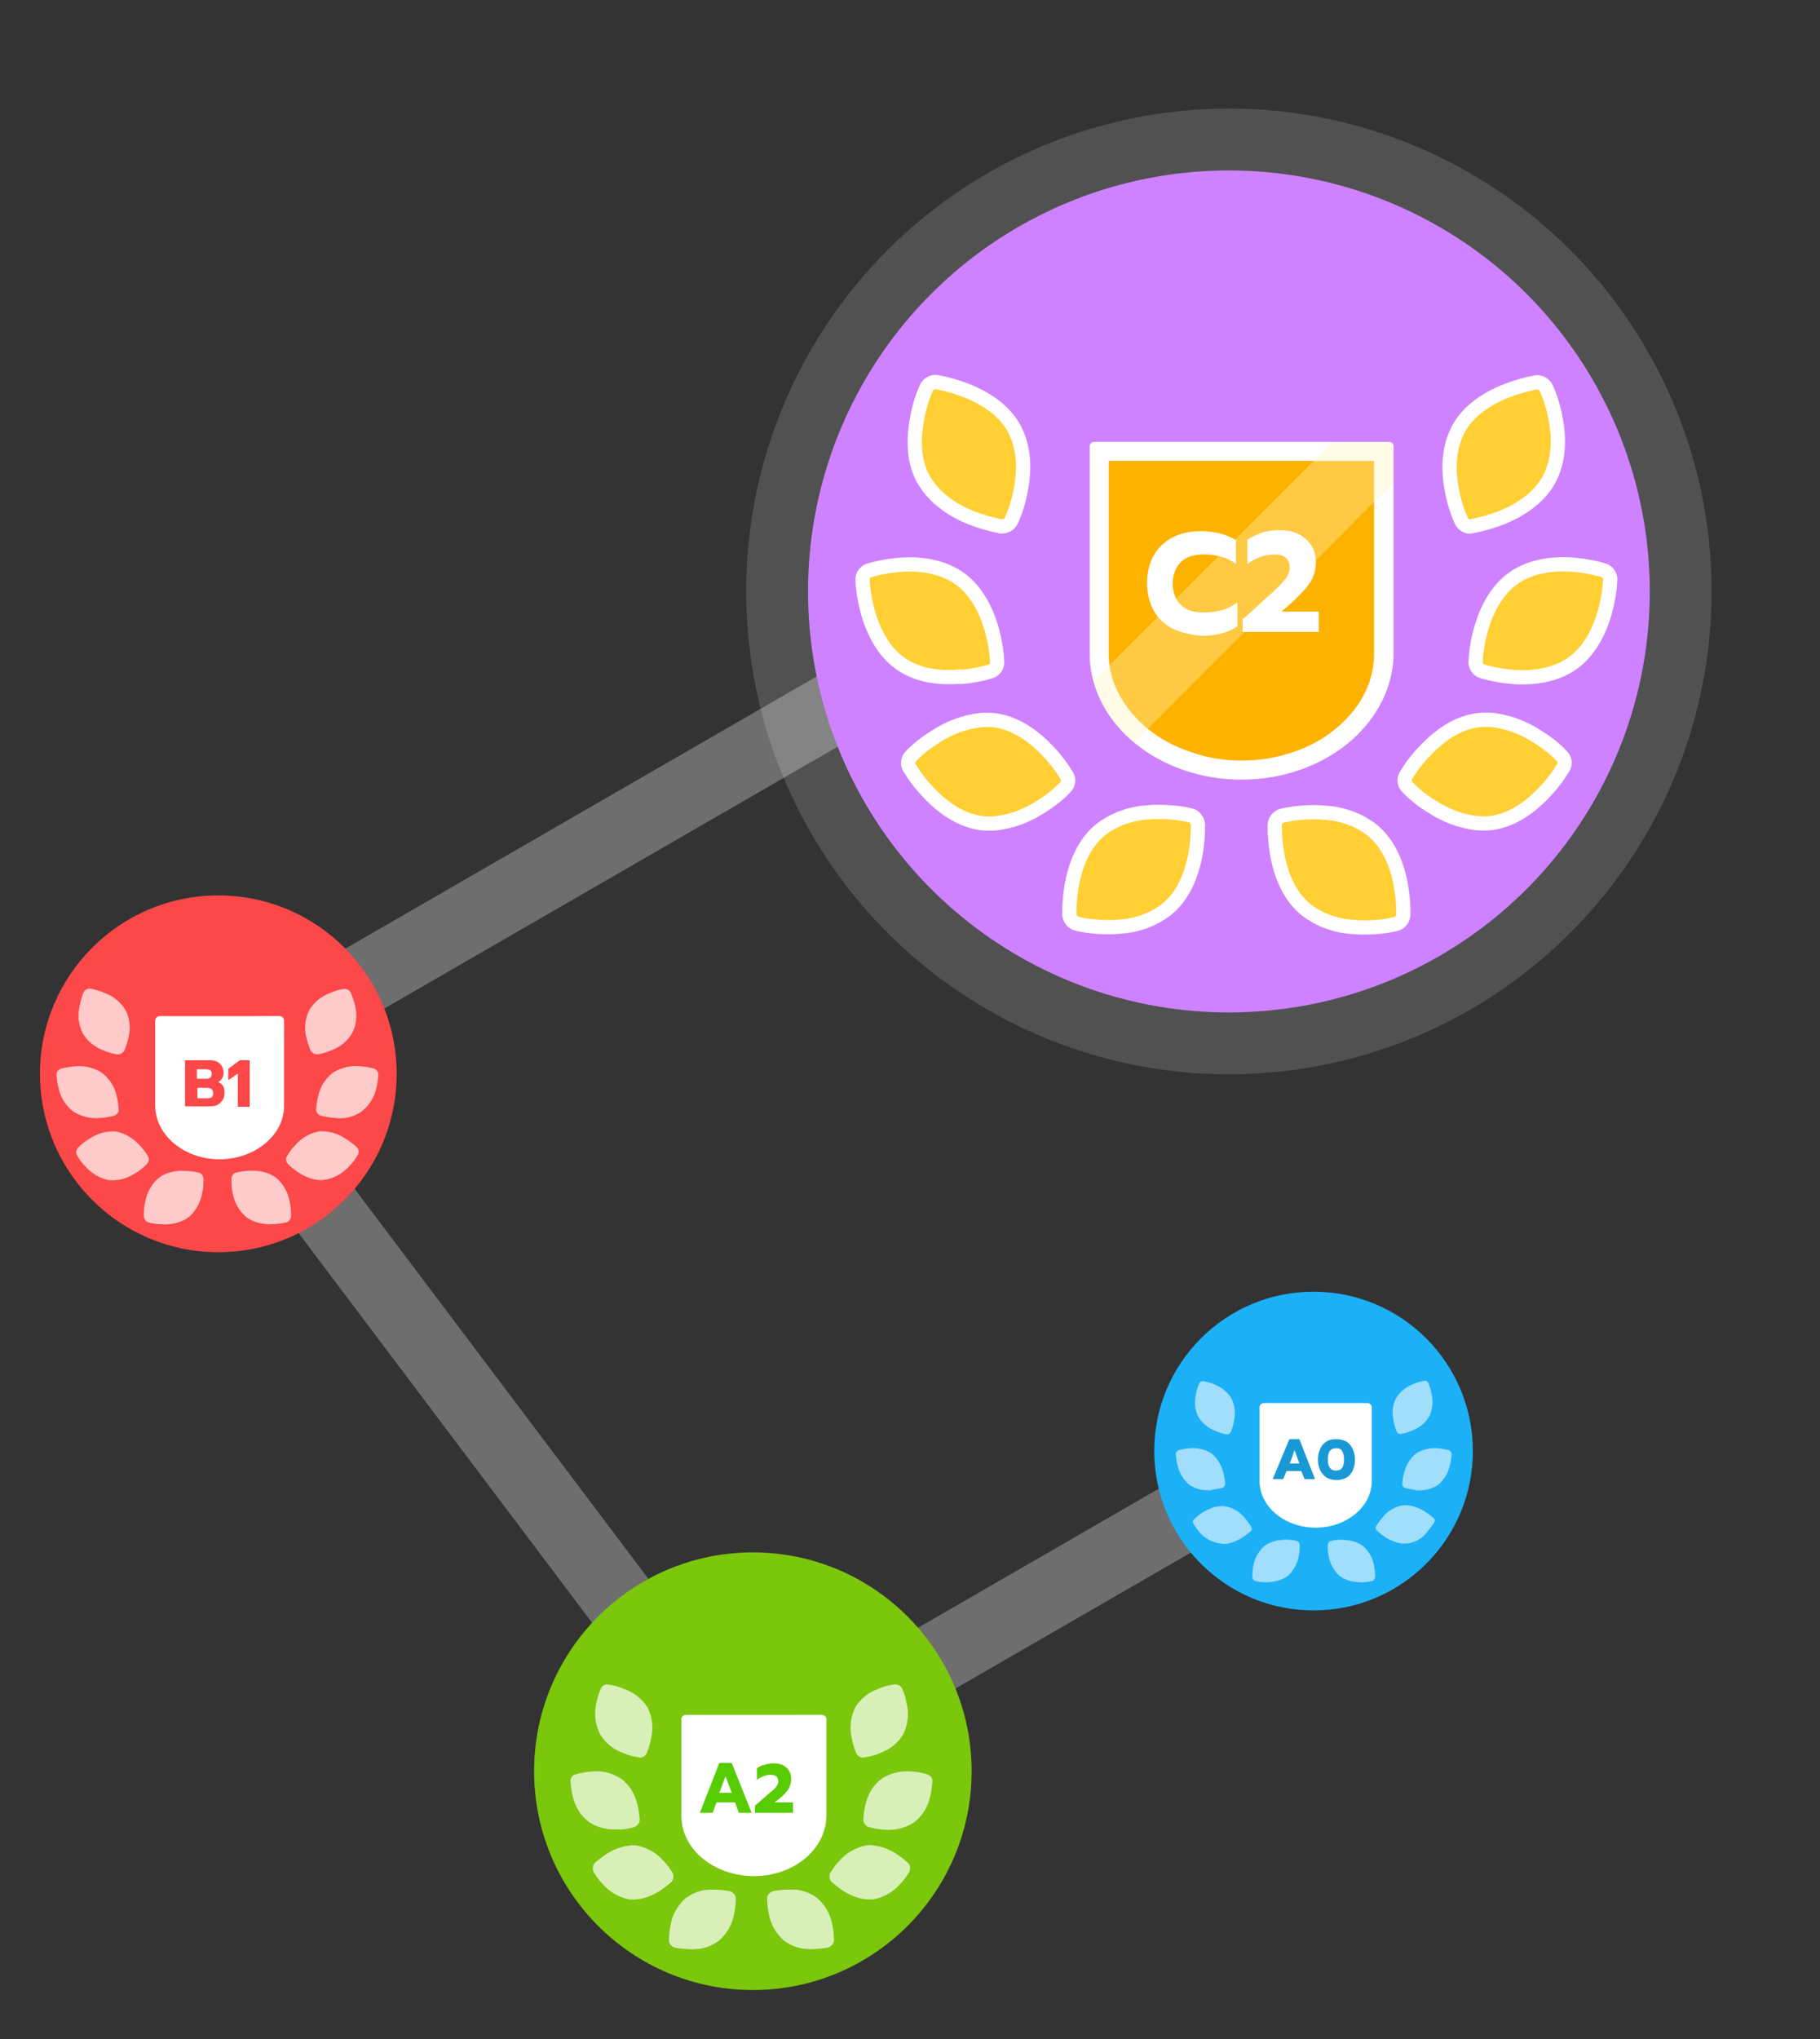 <?xml version="1.0" encoding="utf-8"?>
<!-- Generator: Adobe Illustrator 24.0.0, SVG Export Plug-In . SVG Version: 6.00 Build 0)  -->
<svg version="1.1" id="Layer_1" xmlns="http://www.w3.org/2000/svg" xmlns:xlink="http://www.w3.org/1999/xlink" x="0px" y="0px"
	 viewBox="0 0 382.7 428.7" style="enable-background:new 0 0 382.7 428.7;" xml:space="preserve">
<rect x="0" y="0" width="382.7" height="428.7" fill="#333333" stroke="none"/>
<style type="text/css">
	.st0{opacity:0.29;fill:#FFFFFF;enable-background:new    ;}
	.st1{fill:#FC4848;}
	.st2{fill:#7AC70C;}
	.st3{opacity:0.15;fill:#FFFFFF;enable-background:new    ;}
	.st4{fill:#CE82FF;}
	.st5{fill:#FFCF33;stroke:#FFFFFF;stroke-width:2.999;stroke-miterlimit:3.999;}
	.st6{fill:#FEB200;}
	.st7{fill:#FFFFFF;}
	.st8{opacity:0.36;fill:#FFF4BE;enable-background:new    ;}
	.st9{enable-background:new    ;}
	.st10{opacity:0.71;}
	.st11{fill:#FFFFFF;stroke:#FFFFFF;stroke-width:1;stroke-miterlimit:3.999;}
	.st12{opacity:0.35;fill:#FFFFFF;enable-background:new    ;}
	.st13{fill:#58CC02;}
	.st14{fill:#1CB0F6;}
	.st15{opacity:0.58;}
	.st16{fill:#1899D6;}
</style>
<g transform="translate(-1043.893 -67.469)">
	
		<rect x="1128.7" y="283.1" transform="matrix(0.799 -0.602 0.602 0.799 15.621 755.007)" class="st0" width="15" height="142.1"/>
	<rect x="1194.9" y="394.1" transform="matrix(0.866 -0.5 0.5 0.866 -31.181 686.75)" class="st0" width="142" height="15"/>
	<rect x="1087.5" y="243.8" transform="matrix(0.866 -0.5 0.5 0.866 29.553 612.946)" class="st0" width="142" height="15"/>
	<circle class="st1" cx="1089.8" cy="293.2" r="37.5"/>
	<circle class="st2" cx="1202.2" cy="439.8" r="46"/>
	<circle class="st3" cx="1302.3" cy="191.8" r="101.5"/>
	<circle class="st4" cx="1302.3" cy="191.8" r="88.5"/>
	<g transform="translate(1221.789 143.825)">
		<g transform="translate(0 0)">
			<g transform="translate(0 0)">
				<g transform="translate(0 0)">
					<g transform="matrix(0.996, -0.087, 0.087, 0.996, 0, 5.733)">
						<g transform="translate(0 0)">
							<path class="st5" d="M19,62.1c2,0,4.1-0.2,6.1-0.6c0.9-0.2,1.6-1,1.6-1.9c0.1-2.2-0.1-4.5-0.5-6.7c-0.9-4.9-2.9-8.9-5.8-11.4
								c-2.9-2.5-7.1-3.9-12.1-4c-0.2,0-0.4,0-0.6,0c-2,0-4.1,0.2-6.1,0.6c-0.9,0.2-1.6,1-1.6,1.9c-0.1,2.2,0.1,4.5,0.5,6.7
								c0.9,4.9,2.9,8.9,5.8,11.4S13.4,62,18.4,62C18.6,62.1,18.8,62.1,19,62.1z"/>
							<path class="st5" d="M47.6,117.3c3.5,0.1,7-0.8,10-2.7c3.2-2.1,5.6-5.8,7-10.6c0.6-2.1,1-4.3,1.2-6.6c0-0.9-0.5-1.8-1.4-2.1
								c-2.1-0.7-4.3-1.1-6.5-1.3c-0.9-0.1-1.7-0.1-2.5-0.1c-3.5-0.1-7,0.8-10,2.7c-3.2,2.1-5.6,5.8-7,10.6c-0.6,2.1-1,4.3-1.2,6.6
								c0,0.9,0.5,1.8,1.4,2.1c2.1,0.7,4.3,1.1,6.5,1.3C45.9,117.3,46.8,117.3,47.6,117.3z"/>
							<path class="st5" d="M23.5,93.4c3.3-0.1,6.6-1,9.6-2.6c2-1,3.9-2.2,5.6-3.7c0.7-0.6,0.9-1.6,0.5-2.4c-1-2-2.2-3.9-3.6-5.6
								c-3.1-3.9-6.7-6.5-10.5-7.3c-1-0.2-2-0.3-3-0.3c-3.3,0.1-6.6,1-9.6,2.6c-2,1-3.9,2.2-5.6,3.7c-0.7,0.6-0.9,1.6-0.5,2.4
								c1,2,2.2,3.9,3.6,5.6c3.1,3.9,6.7,6.5,10.5,7.3c0.1,0,0.3,0.1,0.4,0.1l0,0C21.8,93.3,22.7,93.4,23.5,93.4z"/>
							<path class="st5" d="M30.5,31.3c0.7,0,1.4-0.4,1.8-1.1c1.1-2,1.9-4,2.5-6.2c1.4-4.8,1.3-9.2-0.2-12.8s-4.7-6.6-9.2-8.9
								c-2-1-4.1-1.8-6.2-2.4c-0.9-0.2-1.8,0.2-2.3,1c-1.1,2-1.9,4-2.5,6.2C13,12.1,13,16.5,14.6,20s4.7,6.6,9.2,8.9
								c2,1,4.1,1.8,6.2,2.4C30.1,31.3,30.3,31.3,30.5,31.3z"/>
						</g>
					</g>
					<g transform="matrix(-0.996, -0.087, 0.087, -0.996, 153.95, 122.634)">
						<g transform="translate(0 0)">
							<path class="st5" d="M19,55.3c2,0,4.1,0.2,6.1,0.6c0.9,0.2,1.6,1,1.6,1.9c0.1,2.2-0.1,4.5-0.5,6.7c-0.9,4.9-2.9,8.9-5.8,11.4
								s-7.1,3.9-12.1,4c-0.2,0-0.4,0-0.6,0c-2,0-4.1-0.2-6.1-0.6c-0.9-0.2-1.6-1-1.6-1.9c-0.1-2.2,0.1-4.5,0.5-6.7
								c0.9-4.9,2.9-8.9,5.8-11.4s7.1-3.9,12.1-4C18.6,55.3,18.8,55.3,19,55.3z"/>
							<path class="st5" d="M47.6,0c3.5-0.1,7,0.8,10,2.7c3.2,2.1,5.6,5.8,7,10.6c0.6,2.1,1,4.3,1.2,6.6c0,0.9-0.5,1.8-1.4,2.1
								c-2.1,0.7-4.3,1.1-6.5,1.3c-0.9,0.1-1.7,0.1-2.5,0.1c-3.5,0.1-7-0.8-10-2.7c-3.2-2.1-5.6-5.8-7-10.6c-0.6-2.1-1-4.3-1.2-6.6
								c0-0.9,0.5-1.8,1.4-2.1c2.1-0.7,4.3-1.1,6.5-1.3C45.9,0,46.8,0,47.6,0z"/>
							<path class="st5" d="M23.5,24c3.3,0.1,6.6,1,9.6,2.6c2,1,3.9,2.2,5.6,3.7c0.7,0.6,0.9,1.6,0.5,2.4c-1,2-2.2,3.9-3.6,5.6
								c-3.1,3.9-6.7,6.5-10.5,7.3c-1,0.2-2,0.3-3,0.3c-3.3-0.1-6.6-1-9.6-2.6c-2-1-3.9-2.2-5.6-3.7c-0.7-0.6-0.9-1.6-0.5-2.4
								c1-2,2.2-3.9,3.6-5.6c3.1-3.9,6.7-6.5,10.5-7.3c0.1,0,0.3-0.1,0.4-0.1l0,0C21.8,24.1,22.7,24,23.5,24z"/>
							<path class="st5" d="M30.5,86c0.7,0,1.4,0.4,1.8,1.1c1.1,2,1.9,4,2.5,6.2c1.4,4.8,1.3,9.2-0.2,12.8s-4.7,6.6-9.2,8.9
								c-2,1-4.1,1.8-6.2,2.4c-0.9,0.2-1.8-0.2-2.3-1c-1.1-2-1.9-4-2.5-6.2c-1.4-4.8-1.3-9.2,0.2-12.8c1.5-3.5,4.7-6.6,9.2-8.9
								c2-1,4.1-1.8,6.2-2.4C30.1,86.1,30.3,86,30.5,86z"/>
						</g>
					</g>
				</g>
			</g>
			<g transform="translate(51.233 16.53)">
				<path class="st6" d="M31.9,69c-7.9,0-15.3-2.5-20.9-7c-5.5-4.4-8.7-10.4-9-16.7l0-0.2L2,45v-0.7V2h59.9v43l0,0.1l0,0.2
					c-0.3,6.3-3.5,12.2-9,16.7C47.2,66.5,39.8,69,31.9,69z"/>
				<path class="st7" d="M31.9,67c3.8,0,7.4-0.6,10.9-1.8c3.3-1.1,6.3-2.7,8.8-4.8c5.1-4.1,8-9.5,8.2-15.2l0-0.3l0,0V4H4v40.3v0.5
					l0,0l0,0.3c0.2,5.7,3.2,11.1,8.2,15.2c2.6,2.1,5.5,3.7,8.8,4.8C24.5,66.4,28.2,67,31.9,67 M31.9,71C14.7,71,0.6,59.6,0,45.3
					c0-0.1,0-0.1,0-0.2v-0.8V1c0-0.6,0.4-1,1-1h61.9c0.6,0,1,0.4,1,1v44.1c0,0.1,0,0.1,0,0.2C63.2,59.6,49.2,71,31.9,71z"/>
			</g>
			<path class="st8" d="M52,66.9l50.3-50.3h11.7c0.6,0,1,0.4,1,1v7.6L60.6,79.7C56.5,76.4,53.5,71.9,52,66.9z"/>
		</g>
		<g class="st9">
			<path class="st7" d="M68.7,55.8c-1.7-0.9-3.1-2.1-4-3.8c-0.9-1.7-1.4-3.6-1.4-5.8c0-2.2,0.5-4.2,1.4-5.8c0.9-1.6,2.3-2.9,4-3.8
				c1.7-0.9,3.7-1.3,6-1.3c1.5,0,2.8,0.2,4,0.5c1.2,0.3,2.3,0.8,3.3,1.4v5c-0.9-0.7-1.9-1.2-3-1.5c-1.1-0.3-2.4-0.5-3.8-0.5
				c-2.1,0-3.7,0.5-4.8,1.6s-1.7,2.6-1.7,4.5s0.6,3.4,1.7,4.5s2.7,1.6,4.8,1.6c1.4,0,2.7-0.2,3.9-0.5c1.1-0.3,2.2-0.9,3.2-1.6v5
				c-1.9,1.3-4.4,2-7.5,2C72.4,57.1,70.4,56.6,68.7,55.8z"/>
			<path class="st7" d="M83.7,53.6l3.3-3l1.4-1.3c1.2-1,2.1-1.9,2.7-2.5c0.6-0.6,1.2-1.3,1.6-1.9c0.4-0.6,0.6-1.3,0.6-1.9
				c0-1.9-1.1-2.8-3.2-2.8c-1,0-2,0.2-3,0.5c-1,0.4-1.9,0.9-2.7,1.5v-5.1c0.9-0.6,2-1.1,3.1-1.5c1.2-0.4,2.5-0.5,3.8-0.5
				c1.6,0,2.9,0.3,4,0.9c1.1,0.6,2,1.4,2.6,2.4c0.6,1,0.9,2.2,0.9,3.5c0,1.5-0.4,2.9-1.1,4c-0.7,1.2-1.9,2.4-3.4,3.9l-2.7,2.4h7.8
				v4.3h-16V53.6z"/>
		</g>
	</g>
	<g transform="translate(0 -51.856)">
		<g transform="translate(1054.801 325.91)">
			<g transform="translate(0 0)" class="st10">
				<g transform="translate(0)">
					<g transform="matrix(0.996, -0.087, 0.087, 0.996, 0, 2.432)">
						<g transform="translate(0 0)">
							<path class="st11" d="M8.1,26.3c0.9,0,1.7-0.1,2.6-0.2c0.4-0.1,0.7-0.4,0.7-0.8c0-0.9,0-1.9-0.2-2.8
								c-0.2-1.8-1.1-3.5-2.5-4.8c-1.5-1.1-3.3-1.7-5.1-1.7H3.3c-0.9,0-1.7,0.1-2.6,0.2C0.3,16.3,0,16.6,0,17c0,0.9,0,1.9,0.2,2.8
								c0.2,1.8,1.1,3.5,2.5,4.8c1.5,1.1,3.3,1.7,5.1,1.7L8.1,26.3z"/>
							<path class="st11" d="M20.2,49.8c1.5,0,3-0.3,4.2-1.1c1.5-1.1,2.5-2.7,3-4.5c0.3-0.9,0.4-1.8,0.5-2.8c0-0.4-0.2-0.8-0.6-0.9
								c-0.9-0.3-1.8-0.5-2.8-0.6c-0.4,0-0.7-0.1-1.1-0.1c-1.5,0-3,0.3-4.2,1.1c-1.5,1.1-2.5,2.7-3,4.5c-0.3,0.9-0.4,1.8-0.5,2.8
								c0,0.4,0.2,0.8,0.6,0.9c0.9,0.3,1.8,0.5,2.8,0.6C19.5,49.8,19.8,49.8,20.2,49.8z"/>
							<path class="st11" d="M10,39.6c1.4,0,2.8-0.4,4.1-1.1c0.8-0.4,1.6-0.9,2.4-1.6c0.3-0.3,0.4-0.7,0.2-1
								c-0.4-0.9-0.9-1.7-1.5-2.4c-1.1-1.5-2.7-2.6-4.4-3.1c-0.4-0.1-0.8-0.1-1.3-0.1c-1.4,0-2.8,0.4-4.1,1.1
								c-0.8,0.4-1.6,0.9-2.4,1.6c-0.3,0.3-0.4,0.7-0.2,1c0.4,0.9,0.9,1.7,1.5,2.4c1.1,1.5,2.7,2.6,4.4,3.1c0.1,0,0.1,0,0.2,0l0,0
								C9.3,39.6,9.6,39.6,10,39.6z"/>
							<path class="st11" d="M12.9,13.3c0.3,0,0.6-0.2,0.8-0.4c0.4-0.8,0.8-1.7,1.1-2.6c0.6-1.8,0.6-3.7-0.1-5.4
								c-0.8-1.7-2.2-3-3.9-3.8C9.9,0.6,9,0.3,8.1,0c-0.4-0.1-0.8,0.1-1,0.4C6.7,1.3,6.3,2.2,6.1,3.1C5.5,4.8,5.5,6.7,6.2,8.5
								c0.8,1.7,2.2,3,3.9,3.8c0.8,0.4,1.7,0.8,2.6,1C12.8,13.3,12.8,13.3,12.9,13.3z"/>
						</g>
					</g>
					<g transform="matrix(-0.996, -0.087, 0.087, -0.996, 65.295, 52.013)">
						<g transform="translate(0 0)">
							<path class="st11" d="M8.1,23.5c0.9,0,1.7,0.1,2.6,0.2c0.4,0.1,0.7,0.4,0.7,0.8c0,0.9,0,1.9-0.2,2.8
								c-0.2,1.8-1.1,3.5-2.5,4.8c-1.5,1.1-3.3,1.7-5.1,1.7H3.3c-0.9,0-1.7-0.1-2.6-0.2C0.3,33.5,0,33.2,0,32.8c0-0.9,0-1.9,0.2-2.8
								c0.2-1.8,1.1-3.5,2.5-4.8C4.1,24,6,23.4,7.8,23.5H8.1z"/>
							<path class="st11" d="M20.2,0c1.5,0,3,0.3,4.2,1.1c1.5,1.1,2.5,2.7,3,4.5c0.3,0.9,0.4,1.8,0.5,2.8c0,0.4-0.2,0.8-0.6,0.9
								c-0.9,0.3-1.8,0.5-2.8,0.6c-0.4,0-0.7,0.1-1.1,0.1c-1.5,0-3-0.3-4.2-1.1c-1.5-1.1-2.5-2.7-3-4.5c-0.3-0.9-0.4-1.8-0.5-2.8
								c0-0.4,0.2-0.8,0.6-0.9c0.9-0.3,1.8-0.5,2.8-0.6C19.5,0,19.8,0,20.2,0z"/>
							<path class="st11" d="M10,10.2c1.4,0,2.8,0.4,4.1,1.1c0.8,0.4,1.6,0.9,2.4,1.6c0.3,0.3,0.4,0.7,0.2,1
								c-0.4,0.9-0.9,1.7-1.5,2.4c-1.1,1.5-2.6,2.6-4.4,3.1c-0.4,0.1-0.8,0.1-1.3,0.1c-1.4,0-2.8-0.4-4.1-1.1
								c-0.8-0.4-1.6-0.9-2.4-1.5c-0.3-0.3-0.4-0.7-0.2-1c0.4-0.9,0.9-1.7,1.5-2.4c1.1-1.5,2.7-2.6,4.4-3.1c0.1,0,0.1,0,0.2,0l0,0
								C9.3,10.2,9.6,10.2,10,10.2z"/>
							<path class="st11" d="M12.9,36.5c0.3,0,0.6,0.2,0.8,0.4c0.4,0.8,0.8,1.7,1.1,2.6c0.6,1.8,0.6,3.7-0.1,5.4
								c-0.8,1.7-2.2,3-3.9,3.8c-0.8,0.4-1.7,0.8-2.6,1c-0.4,0.1-0.8-0.1-1-0.4c-0.4-0.8-0.8-1.7-1.1-2.6c-0.6-1.8-0.6-3.7,0.1-5.4
								c0.8-1.7,2.2-3,3.9-3.8c0.8-0.4,1.7-0.8,2.6-1C12.8,36.5,12.8,36.5,12.9,36.5z"/>
						</g>
					</g>
				</g>
			</g>
			<g transform="translate(21.729 7.011)">
				<path class="st7" d="M13.5,29.6c-7.2,0-13-4.8-13-10.8c0-0.1,0-0.1,0-0.2l0,0l0,0c0,0,0,0,0,0V1c0-0.3,0.2-0.5,0.5-0.5h25.1
					c0.3,0,0.5,0.2,0.5,0.5v17.6c0,0,0,0,0,0l0,0l0,0c0,0.1,0,0.1,0,0.2C26.6,24.8,20.7,29.6,13.5,29.6z"/>
				<path class="st7" d="M13.5,29.1c6.9,0,12.5-4.6,12.5-10.3c0-0.1,0-0.1,0-0.2l0,0l0,0l0-17.6L1,1l0,17.6l0,0l0,0
					c0,0.1,0,0.1,0,0.2C1,24.5,6.6,29.1,13.5,29.1 M13.5,30.1C6.1,30.1,0,25,0,18.8c0-0.1,0-0.1,0-0.2c0,0,0,0,0-0.1V1
					c0-0.6,0.4-1,1-1h25.1c0.6,0,1,0.4,1,1v17.6c0,0,0,0,0,0.1c0,0.1,0,0.1,0,0.2C27.1,25,21,30.1,13.5,30.1z"/>
			</g>
			<path class="st12" d="M22.1,28.4L43.4,7h4.4c0.6,0,1,0.4,1,1v2.6L25.7,33.8C24,32.4,22.7,30.5,22.1,28.4z"/>
		</g>
		<g class="st9">
			<path class="st1" d="M1082.9,342.2h5c0.9,0,1.7,0.2,2.2,0.7c0.5,0.5,0.8,1.1,0.8,2c0,0.4-0.1,0.8-0.3,1.1
				c-0.2,0.4-0.5,0.6-0.8,0.8c0.5,0.2,0.8,0.5,1,0.8c0.2,0.3,0.3,0.8,0.3,1.4c0,0.6-0.1,1.1-0.4,1.6c-0.3,0.4-0.7,0.8-1.1,1
				s-1,0.3-1.6,0.3h-5.2V342.2z M1087.3,346.1c0.7,0,1.1-0.3,1.1-1c0-0.4-0.1-0.6-0.3-0.8c-0.2-0.1-0.5-0.2-0.9-0.2h-1.9v2H1087.3z
				 M1087.5,350.2c0.4,0,0.7-0.1,0.9-0.2c0.2-0.2,0.3-0.4,0.3-0.8s-0.1-0.7-0.3-0.9c-0.2-0.2-0.5-0.3-1-0.3h-2v2.2H1087.5z"/>
			<path class="st1" d="M1093.9,345l-2,1.4V344l2.4-1.8h2.1v9.8h-2.5V345z"/>
		</g>
	</g>
	<g transform="translate(1163.751 415.054)">
		<g transform="translate(-1.067 5)">
			<g transform="translate(0 0)" class="st10">
				<g transform="translate(0)">
					<g transform="matrix(0.996, -0.087, 0.087, 0.996, 0, 2.74)">
						<g transform="translate(0 0)">
							<path class="st11" d="M9.1,29.7c1,0,1.9-0.1,2.9-0.3c0.4-0.1,0.7-0.5,0.8-0.9c0-1.1,0-2.1-0.2-3.2c-0.3-2.1-1.2-4-2.8-5.4
								C8.1,18.6,6.1,17.9,4,18H3.7c-1,0-1.9,0.1-2.9,0.3C0.4,18.3,0,18.7,0,19.1c0,1.1,0,2.1,0.2,3.2c0.3,2.1,1.2,4,2.8,5.4
								c1.7,1.3,3.7,1.9,5.8,1.9L9.1,29.7z"/>
							<path class="st11" d="M22.7,56.1c1.7,0.1,3.3-0.4,4.8-1.3c1.7-1.3,2.9-3.1,3.4-5.1c0.3-1,0.5-2.1,0.6-3.1
								c0-0.4-0.3-0.8-0.7-1c-1-0.3-2.1-0.5-3.1-0.6c-0.4,0-0.8-0.1-1.2-0.1c-1.7-0.1-3.3,0.4-4.8,1.3c-1.7,1.3-2.9,3.1-3.4,5.1
								c-0.3,1-0.5,2.1-0.6,3.1c0,0.4,0.3,0.8,0.7,1c1,0.3,2.1,0.5,3.1,0.6C21.9,56.1,22.3,56.1,22.7,56.1z"/>
							<path class="st11" d="M11.2,44.6c1.6,0,3.2-0.5,4.6-1.2c1-0.5,1.8-1.1,2.7-1.7c0.3-0.3,0.4-0.8,0.3-1.2c-0.5-1-1-1.9-1.7-2.7
								c-1.2-1.7-3-2.9-5-3.5c-0.5-0.1-1-0.2-1.4-0.1c-1.6,0-3.2,0.5-4.6,1.2c-1,0.5-1.8,1.1-2.7,1.7c-0.3,0.3-0.4,0.8-0.3,1.2
								c0.5,1,1,1.9,1.7,2.7c1.2,1.7,3,2.9,5,3.5c0.1,0,0.1,0,0.2,0l0,0C10.4,44.6,10.8,44.6,11.2,44.6z"/>
							<path class="st11" d="M14.6,15c0.4,0,0.7-0.2,0.9-0.5c0.5-0.9,0.9-1.9,1.2-3c0.7-2,0.6-4.1-0.1-6.1C15.6,3.5,14,2,12.1,1.2
								c-0.9-0.5-1.9-0.9-3-1.1C8.7-0.1,8.3,0.1,8,0.5c-0.5,0.9-0.9,1.9-1.2,3C6.2,5.4,6.2,7.6,7,9.6c0.9,1.9,2.5,3.4,4.4,4.2
								c0.9,0.5,1.9,0.9,3,1.1C14.4,15,14.5,15,14.6,15z"/>
						</g>
					</g>
					<g transform="matrix(-0.996, -0.087, 0.087, -0.996, 73.562, 58.599)">
						<g transform="translate(0 0)">
							<path class="st11" d="M9.1,26.4c1,0,1.9,0.1,2.9,0.3c0.4,0.1,0.7,0.5,0.8,0.9c0,1.1,0,2.1-0.2,3.2c-0.3,2.1-1.2,4-2.8,5.4
								c-1.7,1.3-3.7,1.9-5.8,1.9H3.7c-1,0-1.9-0.1-2.9-0.3C0.4,37.7,0,37.4,0,36.9c0-1.1,0-2.1,0.2-3.2c0.3-2.1,1.2-4,2.8-5.4
								c1.7-1.3,3.7-1.9,5.8-1.9H9.1z"/>
							<path class="st11" d="M22.7,0c1.7-0.1,3.3,0.4,4.8,1.3c1.7,1.3,2.9,3.1,3.4,5.1c0.3,1,0.5,2.1,0.6,3.1c0,0.4-0.3,0.8-0.7,1
								c-1,0.3-2.1,0.5-3.1,0.6c-0.4,0-0.8,0.1-1.2,0.1c-1.7,0.1-3.3-0.4-4.8-1.3c-1.7-1.3-2.9-3.1-3.4-5.1c-0.3-1-0.5-2.1-0.6-3.1
								c0-0.4,0.3-0.8,0.7-1c1-0.3,2.1-0.5,3.1-0.6C21.9,0,22.3,0,22.7,0z"/>
							<path class="st11" d="M11.2,11.5c1.6,0,3.2,0.5,4.6,1.2c1,0.5,1.8,1.1,2.7,1.7c0.3,0.3,0.4,0.8,0.3,1.2c-0.5,1-1,1.9-1.7,2.7
								c-1.2,1.7-3,2.9-5,3.5c-0.5,0.1-1,0.2-1.4,0.1c-1.6,0-3.2-0.5-4.6-1.2c-1-0.5-1.8-1.1-2.7-1.7c-0.3-0.3-0.4-0.8-0.3-1.2
								c0.5-1,1-1.9,1.7-2.7c1.2-1.7,3-2.9,5-3.5c0.1,0,0.1,0,0.2,0l0,0C10.4,11.5,10.8,11.5,11.2,11.5z"/>
							<path class="st11" d="M14.6,41.1c0.4,0,0.7,0.2,0.9,0.5c0.5,0.9,0.9,1.9,1.2,3c0.7,2,0.6,4.1-0.1,6.1
								c-0.9,1.9-2.5,3.4-4.4,4.2c-0.9,0.5-1.9,0.9-3,1.1C8.7,56.1,8.3,56,8,55.6c-0.5-0.9-0.9-1.9-1.2-3c-0.7-2-0.6-4.1,0.1-6.1
								c0.9-1.9,2.5-3.4,4.4-4.2c0.9-0.5,1.9-0.9,3-1.1C14.4,41.1,14.5,41.1,14.6,41.1z"/>
						</g>
					</g>
				</g>
			</g>
			<g transform="translate(24.481 7.898)">
				<path class="st7" d="M15.3,33.4c-8.1,0-14.8-5.5-14.8-12.2c0,0,0-0.1,0-0.1l0,0l0,0c0,0,0,0,0,0V1c0-0.3,0.2-0.5,0.5-0.5h28.5
					C29.8,0.5,30,0.7,30,1v20c0,0,0,0,0,0l0,0l0,0c0,0,0,0.1,0,0.1C30,27.9,23.4,33.4,15.3,33.4z"/>
				<path class="st7" d="M15.3,32.9c7.9,0,14.3-5.3,14.3-11.7c0,0,0-0.1,0-0.1l0,0l0,0l0-20L1,1l0,20l0,0l0,0c0,0,0,0.1,0,0.1
					C1,27.7,7.4,32.9,15.3,32.9 M15.3,33.9C6.8,33.9,0,28.2,0,21.2c0,0,0-0.1,0-0.1c0,0,0,0,0,0V1c0-0.6,0.4-1,1-1h28.5
					c0.6,0,1,0.4,1,1v20c0,0,0,0,0,0c0,0,0,0.1,0,0.1C30.5,28.2,23.7,33.9,15.3,33.9z"/>
			</g>
			<path class="st12" d="M24.9,32L48.9,7.9H54c0.6,0,1,0.4,1,1V12L28.9,38.1C27,36.5,25.6,34.4,24.9,32z"/>
		</g>
		<g class="st9">
			<path class="st13" d="M31.4,23H34l4.2,10.5h-2.7l-0.8-2.2h-3.9l-0.8,2.2h-2.7L31.4,23z M34,29.3l-1.3-3.5l-1.3,3.5H34z"/>
			<path class="st13" d="M38.9,32l1.7-1.5l0.7-0.6c0.6-0.5,1-0.9,1.4-1.2s0.6-0.6,0.8-0.9c0.2-0.3,0.3-0.6,0.3-0.9
				c0-0.9-0.5-1.4-1.6-1.4c-0.5,0-1,0.1-1.5,0.3c-0.5,0.2-1,0.4-1.4,0.8v-2.5c0.5-0.3,1-0.6,1.6-0.7c0.6-0.2,1.2-0.3,1.9-0.3
				c0.8,0,1.5,0.1,2,0.4c0.6,0.3,1,0.7,1.3,1.2c0.3,0.5,0.4,1.1,0.4,1.7c0,0.8-0.2,1.4-0.5,2c-0.4,0.6-0.9,1.2-1.7,1.9L43,31.3h3.9
				v2.2h-8V32z"/>
		</g>
	</g>
	<circle class="st14" cx="1320.1" cy="372.5" r="33.5"/>
	<g transform="translate(1290.912 351.302)">
		<g transform="translate(-1.067 5)">
			<g transform="translate(0 0)" class="st15">
				<g transform="translate(0)">
					<g transform="matrix(0.996, -0.087, 0.087, 0.996, 0, 2.116)">
						<g transform="translate(0 0)">
							<path class="st7" d="M7,22.9c0.8,0,1.5-0.1,2.2-0.2c0.3-0.1,0.6-0.4,0.6-0.7c0-0.8,0-1.6-0.2-2.5c-0.2-1.6-1-3.1-2.1-4.2
								c-1.3-1-2.9-1.5-4.5-1.5H2.8c-0.8,0-1.5,0.1-2.2,0.2C0.3,14.2,0,14.4,0,14.8c0,0.8,0,1.6,0.2,2.5c0.2,1.6,1,3.1,2.1,4.2
								c1.3,1,2.9,1.5,4.5,1.5L7,22.9z"/>
							<path class="st7" d="M17.6,43.3c1.3,0,2.6-0.3,3.7-1c1.3-1,2.2-2.4,2.6-3.9c0.2-0.8,0.4-1.6,0.4-2.4c0-0.3-0.2-0.7-0.5-0.8
								c-0.8-0.3-1.6-0.4-2.4-0.5c-0.3,0-0.6,0-0.9,0c-1.3,0-2.6,0.3-3.7,1c-1.3,1-2.2,2.4-2.6,3.9c-0.2,0.8-0.4,1.6-0.4,2.4
								c0,0.3,0.2,0.7,0.5,0.8c0.8,0.3,1.6,0.4,2.4,0.5C16.9,43.3,17.3,43.3,17.6,43.3z"/>
							<path class="st7" d="M8.7,34.5c1.2,0,2.4-0.4,3.5-0.9c0.7-0.4,1.4-0.8,2.1-1.3c0.3-0.2,0.3-0.6,0.2-0.9
								c-0.4-0.7-0.8-1.4-1.3-2.1c-0.9-1.3-2.3-2.3-3.9-2.7c-0.4-0.1-0.7-0.1-1.1-0.1c-1.2,0-2.4,0.4-3.5,0.9
								c-0.7,0.4-1.4,0.8-2.1,1.4c-0.3,0.2-0.3,0.6-0.2,0.9c0.4,0.7,0.8,1.4,1.3,2.1C4.6,33,6,33.9,7.6,34.3c0.1,0,0.1,0,0.2,0l0,0
								C8,34.4,8.4,34.5,8.7,34.5z"/>
							<path class="st7" d="M11.2,11.6c0.3,0,0.5-0.1,0.7-0.4c0.4-0.7,0.7-1.5,0.9-2.3c0.5-1.5,0.5-3.2-0.1-4.7
								C12,2.7,10.8,1.6,9.4,0.9C8.6,0.5,7.9,0.2,7.1,0C6.7-0.1,6.4,0.1,6.2,0.4C5.8,1.1,5.5,1.9,5.3,2.7C4.8,4.2,4.8,5.9,5.4,7.4
								c0.7,1.4,1.9,2.6,3.4,3.3c0.7,0.4,1.5,0.7,2.3,0.9C11.1,11.5,11.2,11.6,11.2,11.6z"/>
						</g>
					</g>
					<g transform="matrix(-0.996, -0.087, 0.087, -0.996, 56.814, 45.257)">
						<g transform="translate(0 0)">
							<path class="st7" d="M7,20.4c0.8,0,1.5,0.1,2.2,0.2c0.3,0.1,0.6,0.4,0.6,0.7c0,0.8,0,1.6-0.2,2.5c-0.2,1.6-1,3.1-2.1,4.2
								c-1.3,1-2.9,1.5-4.5,1.5H2.8c-0.8,0-1.5-0.1-2.2-0.2C0.3,29.1,0,28.9,0,28.5c0-0.8,0-1.6,0.2-2.5c0.2-1.6,1-3.1,2.1-4.2
								c1.3-1,2.9-1.5,4.5-1.5H7z"/>
							<path class="st7" d="M17.6,0c1.3,0,2.6,0.3,3.7,1c1.3,1,2.2,2.4,2.6,3.9c0.2,0.8,0.4,1.6,0.4,2.4c0,0.3-0.2,0.7-0.5,0.8
								c-0.8,0.3-1.6,0.4-2.4,0.5c-0.3,0-0.6,0-0.9,0c-1.3,0-2.6-0.3-3.7-1c-1.3-1-2.2-2.4-2.6-3.9c-0.2-0.8-0.4-1.6-0.4-2.4
								c0-0.3,0.2-0.7,0.5-0.8C15,0.3,15.8,0.1,16.6,0C16.9,0,17.3,0,17.6,0z"/>
							<path class="st7" d="M8.7,8.9c1.2,0,2.4,0.4,3.5,0.9c0.7,0.4,1.4,0.8,2.1,1.4c0.3,0.2,0.3,0.6,0.2,0.9
								c-0.4,0.7-0.8,1.4-1.3,2.1c-0.9,1.3-2.3,2.3-3.9,2.7c-0.4,0.1-0.7,0.1-1.1,0.1c-1.2,0-2.4-0.4-3.5-0.9
								c-0.7-0.4-1.4-0.8-2.1-1.3c-0.3-0.2-0.3-0.6-0.2-0.9c0.4-0.7,0.8-1.4,1.3-2.1C4.6,10.3,6,9.4,7.6,9c0.1,0,0.1,0,0.2,0l0,0
								C8,8.9,8.4,8.9,8.7,8.9z"/>
							<path class="st7" d="M11.2,31.8c0.3,0,0.5,0.1,0.7,0.4c0.4,0.7,0.7,1.5,0.9,2.3c0.5,1.5,0.5,3.2-0.1,4.7
								c-0.7,1.4-1.9,2.6-3.4,3.3c-0.7,0.4-1.5,0.7-2.3,0.9c-0.3,0.1-0.7-0.1-0.8-0.4c-0.4-0.7-0.7-1.5-0.9-2.3
								c-0.5-1.5-0.5-3.2,0.1-4.7c0.7-1.5,1.9-2.6,3.4-3.3c0.7-0.4,1.5-0.7,2.3-0.9C11.1,31.8,11.2,31.7,11.2,31.8z"/>
						</g>
					</g>
				</g>
			</g>
			<path class="st7" d="M18.9,22.5c0-0.1,0-0.2,0-0.3c0,0,0-0.1,0-0.1v-15c0-0.6,0.4-1,1-1h21.6c0.6,0,1,0.4,1,1v15c0,0,0,0.1,0,0.1
				c0,0.1,0,0.2,0,0.3c0,5.4-5.3,9.8-11.8,9.8S18.9,27.9,18.9,22.5z"/>
		</g>
		<g class="st9">
			<path class="st16" d="M24.1,18.7h2.1l3.3,8.4h-2.2l-0.7-1.7h-3.1l-0.7,1.7h-2.2L24.1,18.7z M26.2,23.8l-1-2.8l-1,2.8H26.2z"/>
			<path class="st16" d="M32,26.8c-0.6-0.3-1-0.9-1.4-1.5c-0.3-0.7-0.5-1.4-0.5-2.3c0-0.9,0.2-1.7,0.5-2.3c0.3-0.7,0.8-1.2,1.3-1.5
				c0.6-0.4,1.3-0.5,2.1-0.5s1.5,0.2,2.1,0.5c0.6,0.4,1,0.9,1.3,1.5c0.3,0.7,0.5,1.4,0.5,2.3c0,0.9-0.2,1.7-0.5,2.3
				c-0.3,0.7-0.8,1.2-1.3,1.5c-0.6,0.3-1.3,0.5-2,0.5C33.2,27.3,32.5,27.1,32,26.8z M35.2,24.7c0.3-0.4,0.4-1,0.4-1.7
				c0-0.7-0.1-1.3-0.4-1.8s-0.7-0.6-1.3-0.6s-1,0.2-1.3,0.6c-0.3,0.4-0.4,1-0.4,1.8c0,0.7,0.1,1.3,0.4,1.7s0.7,0.6,1.2,0.6
				C34.5,25.3,35,25.1,35.2,24.7z"/>
		</g>
	</g>
</g>
</svg>
